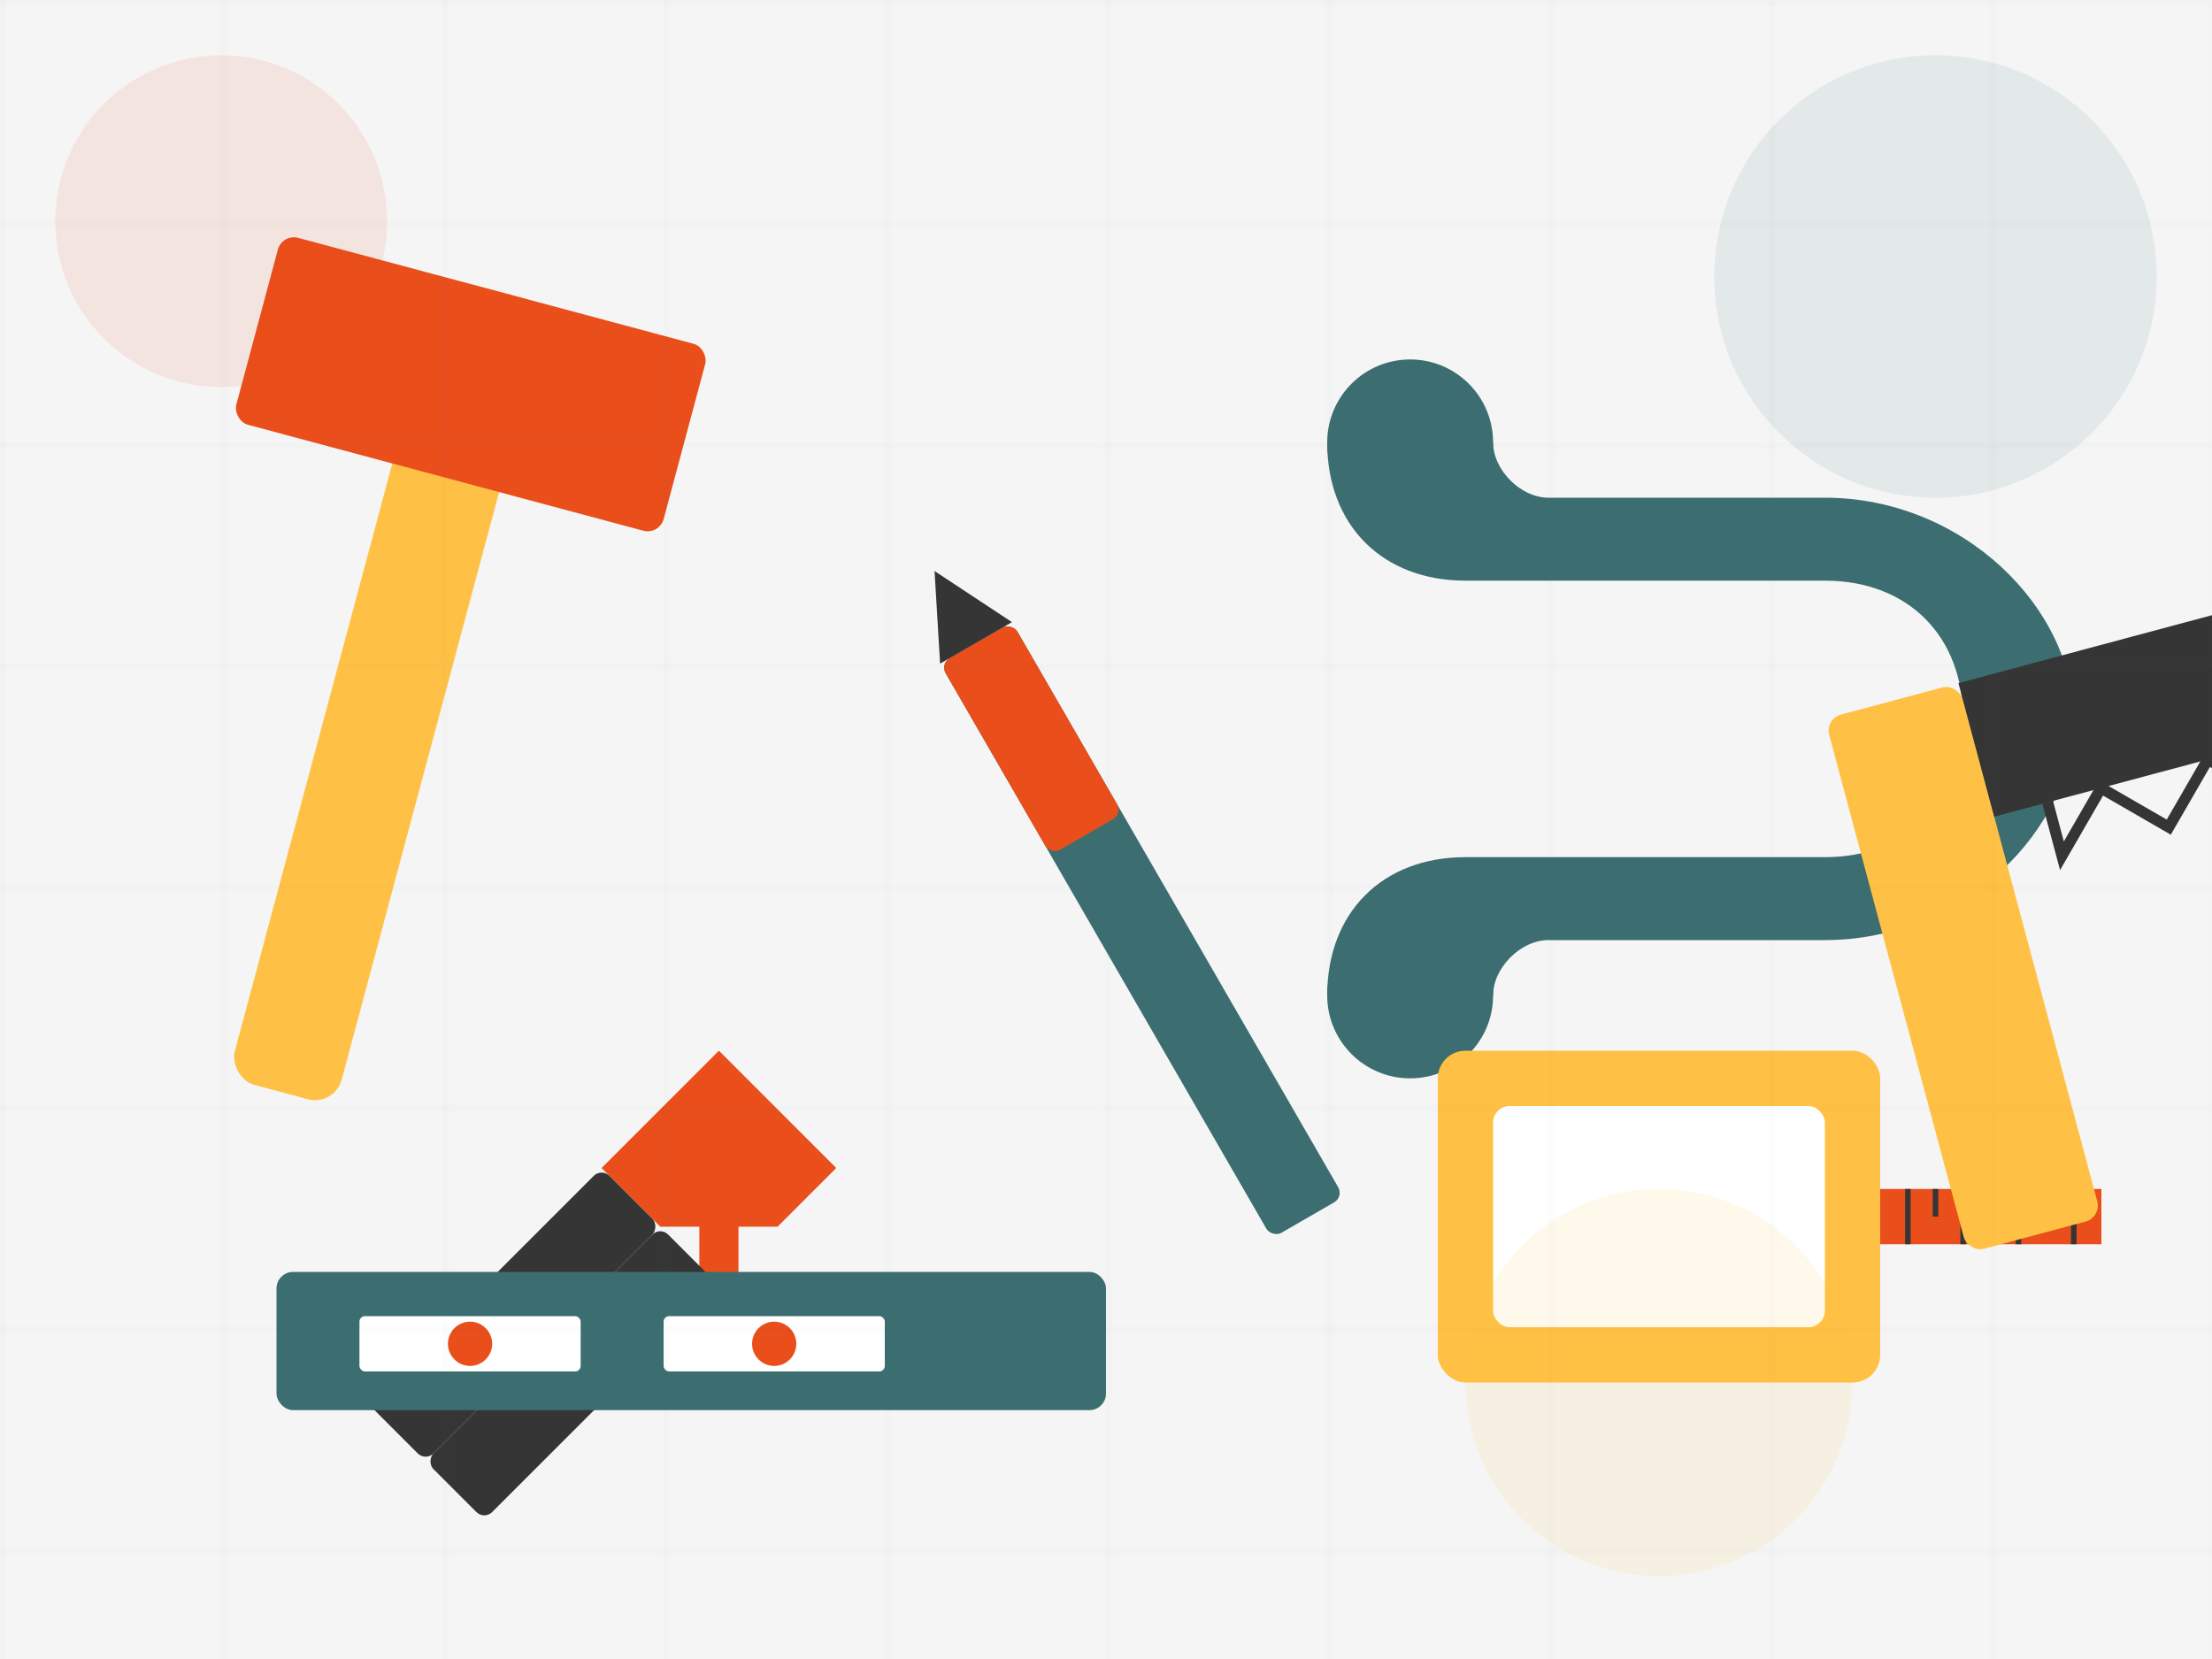 <svg width="400" height="300" viewBox="0 0 400 300" xmlns="http://www.w3.org/2000/svg">
  <!-- Background -->
  <rect x="0" y="0" width="400" height="300" fill="#f5f5f5" />
  
  <!-- Construction tools - Hand tools collection -->
  
  <!-- Hammer -->
  <g transform="translate(80, 50) rotate(15)">
    <rect x="0" y="0" width="20" height="150" rx="5" fill="#ffc145" />
    <rect x="-30" y="0" width="80" height="35" rx="3" fill="#e94e1b" />
  </g>
  
  <!-- Screwdriver -->
  <g transform="translate(170, 120) rotate(-30)">
    <rect x="0" y="0" width="15" height="120" rx="2" fill="#3c6e71" />
    <rect x="0" y="0" width="15" height="40" rx="2" fill="#e94e1b" />
    <polygon points="7.5,-15 15,0 0,0" fill="#353535" />
  </g>
  
  <!-- Wrench -->
  <g transform="translate(240, 80)">
    <path d="M0,0 C0,15 10,25 25,25 L90,25 C105,25 115,35 115,50 C115,65 105,75 90,75 L25,75 C10,75 0,85 0,100 L30,100 C30,95 35,90 40,90 L90,90 C115,90 135,70 135,50 C135,30 115,10 90,10 L40,10 C35,10 30,5 30,0 Z" fill="#3c6e71" />
    <circle cx="15" cy="0" r="15" fill="#3c6e71" />
    <circle cx="15" cy="100" r="15" fill="#3c6e71" />
  </g>
  
  <!-- Pliers -->
  <g transform="translate(130, 190) rotate(45)">
    <path d="M0,0 L30,0 L30,15 L25,20 L35,30 L30,35 L20,25 L15,30 L0,30 Z" fill="#e94e1b" />
    <rect x="0" y="30" width="15" height="60" rx="2" fill="#353535" />
    <rect x="15" y="30" width="15" height="60" rx="2" fill="#353535" />
  </g>
  
  <!-- Measuring tape -->
  <g transform="translate(260, 190)">
    <rect x="0" y="0" width="80" height="60" rx="5" fill="#ffc145" />
    <rect x="10" y="10" width="60" height="40" rx="3" fill="#ffffff" />
    <rect x="80" y="25" width="40" height="10" fill="#e94e1b" />
    <!-- Tape markings -->
    <line x1="85" y1="25" x2="85" y2="35" stroke="#353535" stroke-width="1" />
    <line x1="90" y1="25" x2="90" y2="30" stroke="#353535" stroke-width="1" />
    <line x1="95" y1="25" x2="95" y2="35" stroke="#353535" stroke-width="1" />
    <line x1="100" y1="25" x2="100" y2="30" stroke="#353535" stroke-width="1" />
    <line x1="105" y1="25" x2="105" y2="35" stroke="#353535" stroke-width="1" />
    <line x1="110" y1="25" x2="110" y2="30" stroke="#353535" stroke-width="1" />
    <line x1="115" y1="25" x2="115" y2="35" stroke="#353535" stroke-width="1" />
  </g>
  
  <!-- Level tool -->
  <g transform="translate(50, 230)">
    <rect x="0" y="0" width="150" height="25" rx="3" fill="#3c6e71" />
    <rect x="15" y="8" width="40" height="10" rx="1" fill="#ffffff" />
    <rect x="70" y="8" width="40" height="10" rx="1" fill="#ffffff" />
    <circle cx="35" cy="13" r="4" fill="#e94e1b" />
    <circle cx="90" cy="13" r="4" fill="#e94e1b" />
  </g>
  
  <!-- Saw -->
  <g transform="translate(330, 130) rotate(-15)">
    <rect x="0" y="0" width="25" height="100" rx="3" fill="#ffc145" />
    <path d="M25,0 L125,0 L125,25 L25,25 Z" fill="#353535" />
    <!-- Saw teeth -->
    <path d="M35,25 L35,35 L45,25 L55,35 L65,25 L75,35 L85,25 L95,35 L105,25 L115,35 L125,25" fill="none" stroke="#353535" stroke-width="2" />
  </g>
  
  <!-- Decorative background elements -->
  <circle cx="40" cy="40" r="30" fill="#e94e1b" fill-opacity="0.1" />
  <circle cx="350" cy="50" r="40" fill="#3c6e71" fill-opacity="0.1" />
  <circle cx="300" cy="250" r="35" fill="#ffc145" fill-opacity="0.1" />
  
  <!-- Blueprint grid pattern for background detail -->
  <pattern id="blueprint-grid" width="40" height="40" patternUnits="userSpaceOnUse">
    <rect width="40" height="40" fill="none" />
    <path d="M 40 0 L 0 0 0 40" stroke="#3c6e71" stroke-width="0.5" fill="none" stroke-opacity="0.1" />
  </pattern>
  <rect x="0" y="0" width="400" height="300" fill="url(#blueprint-grid)" />
</svg>
